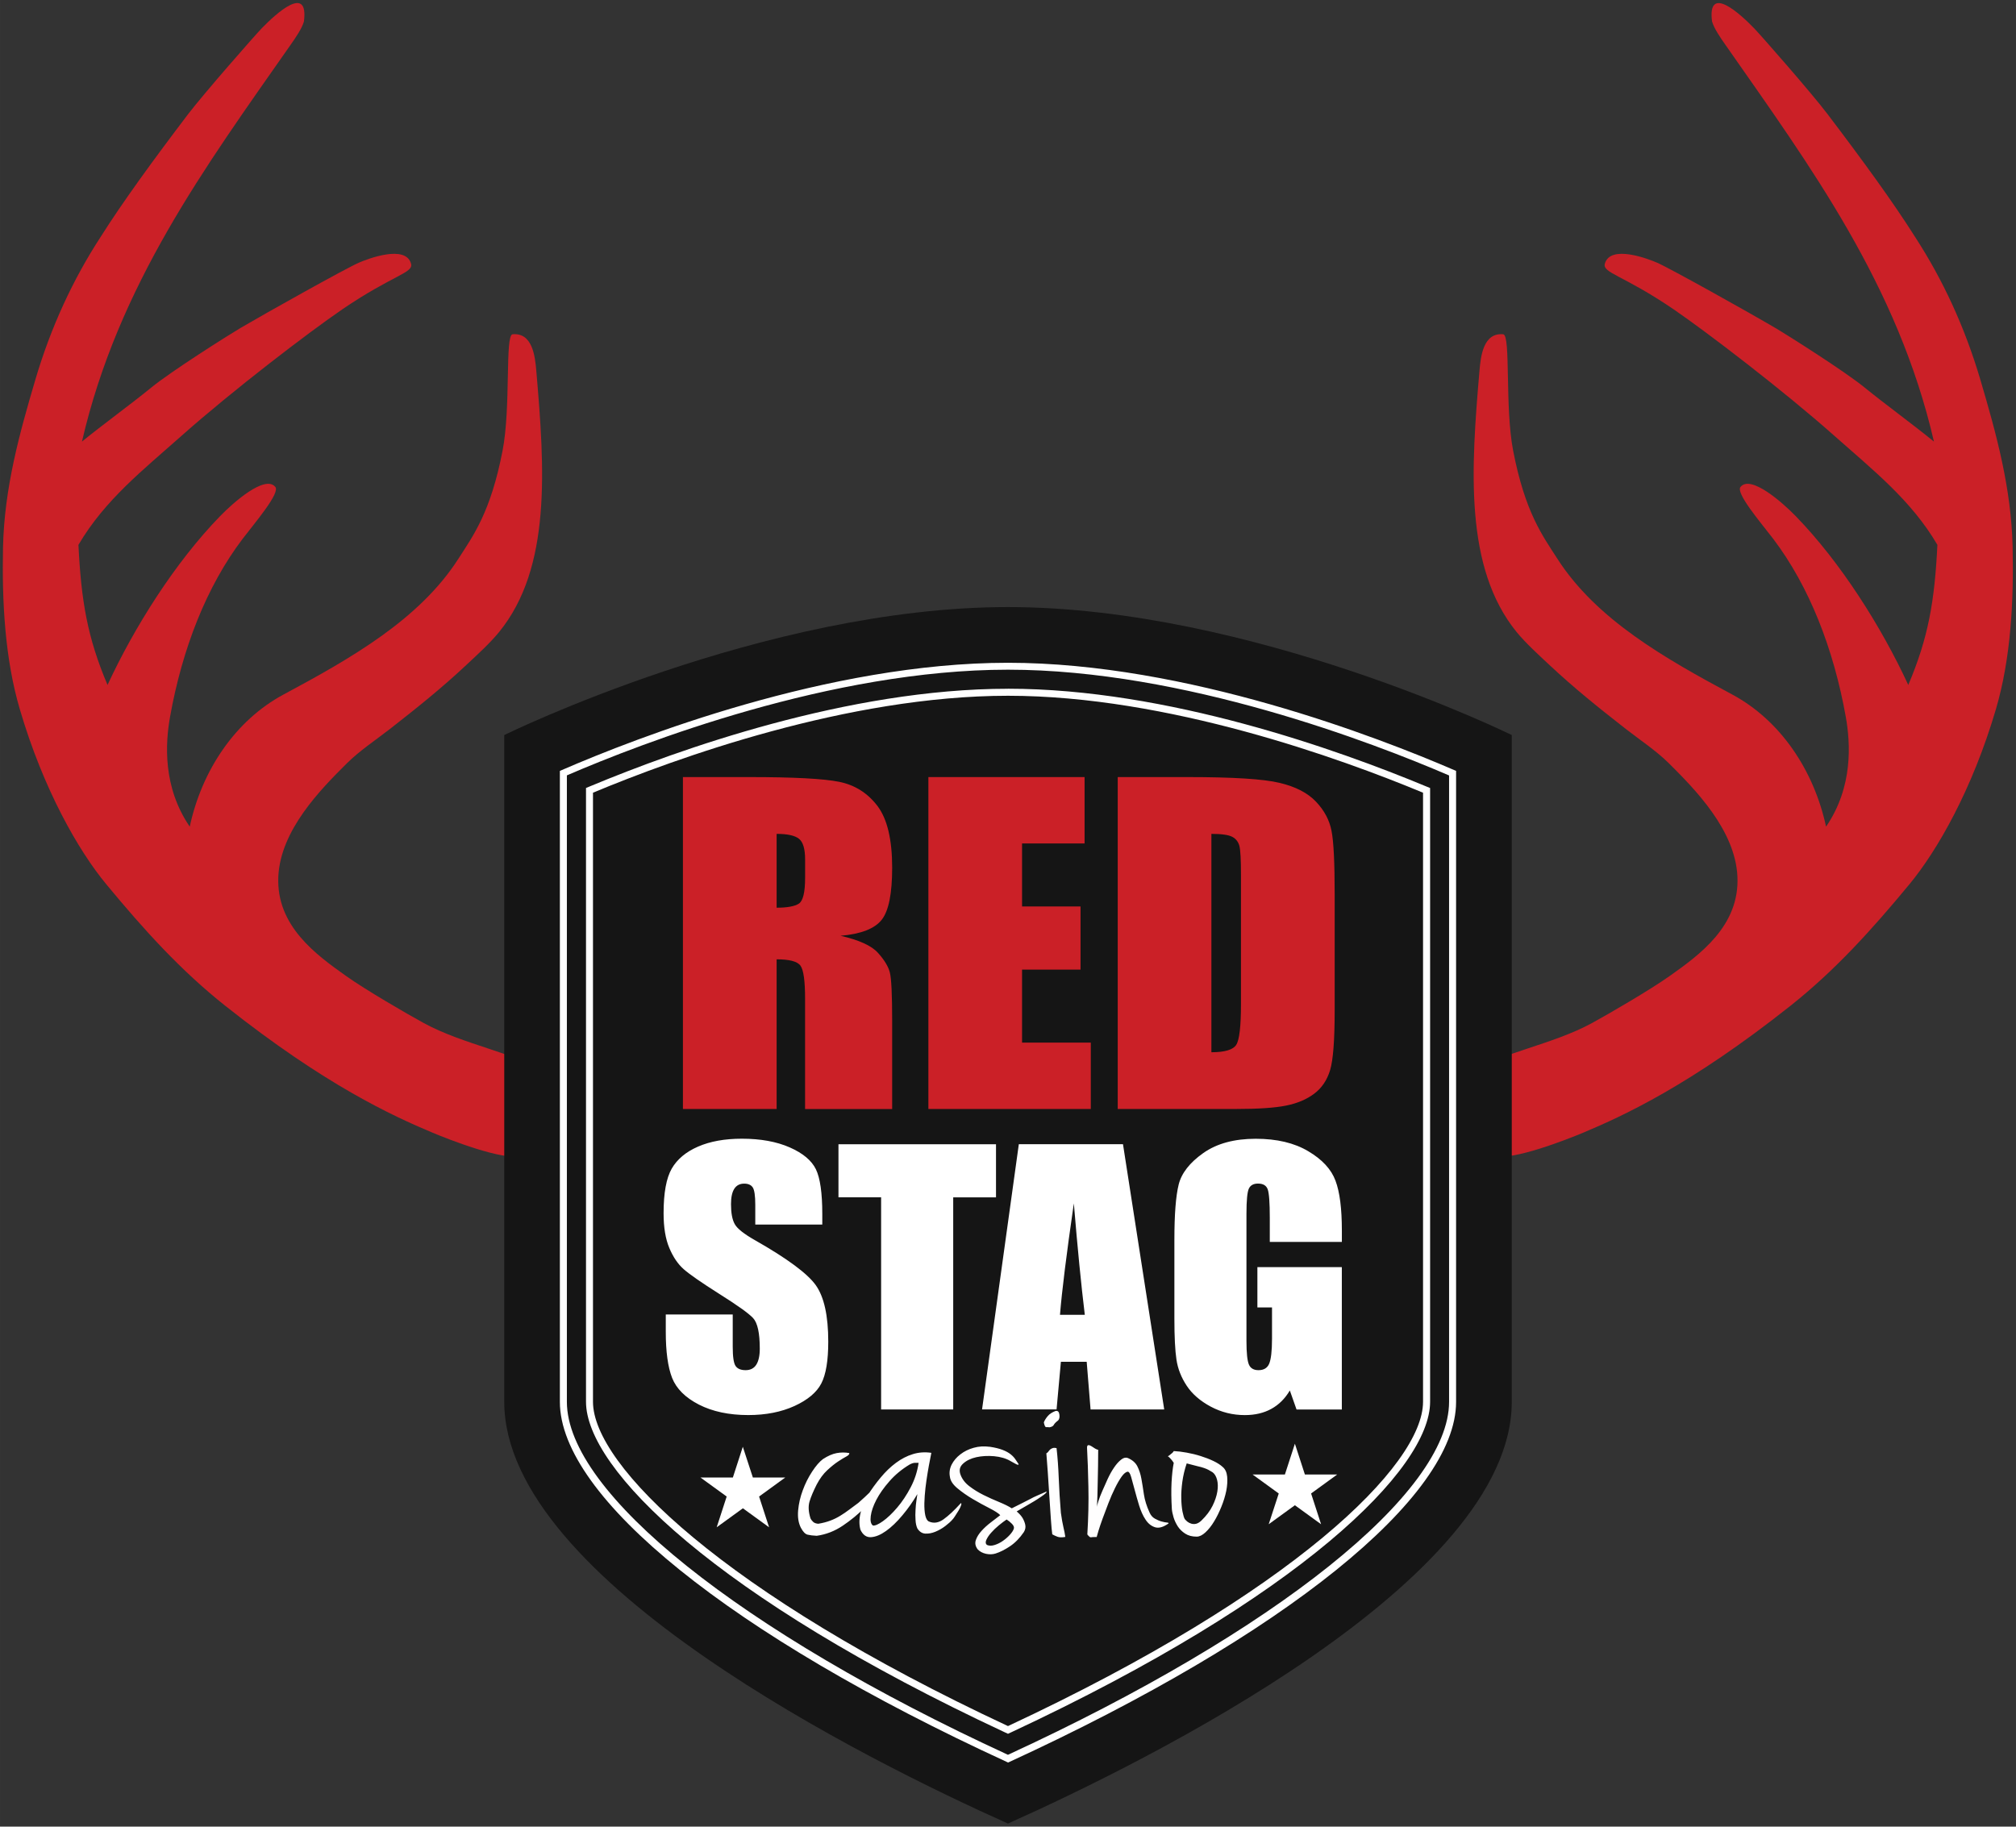 <?xml version="1.0" encoding="utf-8"?>
<svg enable-background="new 0 0 1190.55 841.89" height="599.76" viewBox="0 0 661.833 599.765" width="661.83" xmlns="http://www.w3.org/2000/svg"><rect x="0" y="0" width="661.833" height="599.765" fill="#333333" stroke="none"/><g clip-rule="evenodd" fill-rule="evenodd"><path d="M562.1 7.17c.54 1.95 2.43 4.9 4.7 8.06 27.58 39.5 56.18 78.23 68.1 129.77-6.65-5.45-16.17-12.38-22.76-17.75-6.47-5.3-25.25-17.17-29.42-19.63-8.23-4.85-34.43-19.5-38.7-21.36-2.83-1.23-15.38-6.08-17.16.32-.85 3.08 5.96 3.67 22.6 15 10.9 7.47 35.88 26.54 52.73 41.5 12.6 11.2 25.2 21.07 33.84 35.82-.9 18.38-2.94 30.43-9.56 46-8.78-19.02-22.2-40.26-36.92-55.4-4.44-4.58-14.72-13.6-18.1-9.68-1.9 1.88 6.63 11.8 10.7 17.13 11.8 15.58 19.8 36.04 23.8 58.38 1.55 8.7 2.46 23.04-6.47 36.1-4-18.55-15-34.9-30.77-43.37-22.08-11.86-44.6-24.6-57.44-44.6-4.82-7.5-10.6-15.18-14.52-35.5-2.76-14.28-.73-37.8-3.24-38.2-6.56-.62-7.4 7.25-7.8 11.87-2.77 32.2-5.06 64.72 12.2 85.92 2.96 3.6 7.12 7.4 10.8 10.83 8.03 7.52 16.15 14.05 25.2 21.1 4.7 3.65 9.75 6.98 13.93 11.1 8.72 8.67 21.82 21.98 22.54 37.2.78 16.27-12.47 25.76-22.26 32.7-6.22 4.42-19.68 12.27-25.47 15.43-13.07 7.15-30.73 9.96-38.9 15.96-5.12 8.63-1.53 25.1 7.08 27.65 5.6 1.66 23.6-5.36 29.1-7.68 12.86-5.42 34.95-15.47 67.9-41.62 14.6-11.6 26.58-24.83 39.04-39.9 9.03-10.92 20.57-30.9 28.38-57.48 4.92-16.72 5.86-35.54 5.48-53.14-.42-19.5-5.4-37.42-10.58-54.98-5.1-17.3-12.36-32.96-21.48-46.98-7.2-11.4-17.18-25.1-28.68-40.24-5.27-6.97-21.78-25.78-24.14-28.23-4.43-4.57-15.48-14.84-13.78-2.08zM99.74 7.17c-.55 1.95-2.43 4.9-4.7 8.06C67.43 54.73 38.83 93.46 26.9 145c6.66-5.45 16.2-12.38 22.77-17.75 6.46-5.3 25.24-17.17 29.4-19.63 8.25-4.85 34.45-19.5 38.72-21.36 2.82-1.23 15.37-6.08 17.15.32.86 3.08-5.96 3.67-22.58 15-10.93 7.47-35.9 26.54-52.75 41.5-12.6 11.2-25.2 21.07-33.86 35.82.9 18.38 2.94 30.43 9.55 46 8.8-19.02 22.2-40.26 36.93-55.4 4.43-4.58 14.7-13.6 18.1-9.68 1.88 1.88-6.64 11.8-10.7 17.13-11.82 15.58-19.8 36.04-23.8 58.38-1.55 8.7-2.46 23.04 6.46 36.1 3.98-18.55 15-34.9 30.76-43.37 22.1-11.86 44.6-24.6 57.44-44.6 4.8-7.5 10.58-15.18 14.5-35.5 2.77-14.28.75-37.8 3.26-38.2 6.56-.62 7.4 7.25 7.8 11.87 2.77 32.2 5.05 64.72-12.22 85.92-2.94 3.6-7.1 7.4-10.78 10.83-8.03 7.52-16.16 14.05-25.2 21.1-4.7 3.65-9.75 6.98-13.92 11.1-8.74 8.67-21.83 21.98-22.56 37.2-.77 16.27 12.5 25.76 22.27 32.7 6.2 4.42 19.68 12.27 25.47 15.43 13.06 7.15 30.73 9.96 38.9 15.96 5.12 8.63 1.52 25.1-7.1 27.65-5.6 1.66-23.6-5.36-29.08-7.68-12.87-5.42-34.97-15.47-67.92-41.62-14.6-11.6-26.58-24.83-39.04-39.9-9.04-10.92-20.57-30.9-28.38-57.48-4.92-16.72-5.86-35.54-5.5-53.14.43-19.5 5.42-37.42 10.6-54.98 5.1-17.3 12.35-32.96 21.48-46.98 7.2-11.4 17.17-25.1 28.67-40.24C67.1 30.5 83.6 11.7 85.96 9.25c4.44-4.57 15.5-14.84 13.8-2.08z" fill="#cb2027"/><path d="M330.9 199.33c80.03 0 165.4 42.02 165.4 42.02v218.93c0 58.93-120.2 118.26-165.4 138.48-45.16-20.22-165.36-79.55-165.36-138.48V241.35s85.35-42.02 165.37-42.02z" fill="#151515"/></g><path d="M330.9 578.7l-.47-.22C240 536.87 183.8 491.56 183.8 460.3V253.12l.7-.3c24.4-10.58 87.52-35.2 146.4-35.2 58.7 0 121.95 24.63 146.42 35.2l.7.3v207.2c0 31.28-56.2 76.58-146.63 118.2l-.5.22zM186.1 254.6v205.68c0 29.87 56.83 75.34 144.8 115.9 88-40.56 144.82-86.03 144.82-115.9V254.62c-24.82-10.7-87.08-34.73-144.8-34.73-57.92 0-120.06 24.02-144.82 34.7zM330.9 228.45c52.53 0 109.25 20.6 136.27 31.83v200c0 20.8-42.67 62.78-136.26 106.47-93.56-43.7-136.24-85.68-136.24-106.47v-200c26.95-11.24 83.57-31.83 136.25-31.83zm0-2.3c-52.5 0-108.44 20.04-137.12 32l-1.4.58v201.54c0 22.07 42.52 64.18 137.56 108.56l.97.45.98-.45c95.05-44.38 137.6-86.5 137.6-108.55V258.74l-1.43-.58c-28.75-11.96-84.8-32.02-137.14-32.02zM430.42 490.38l3.28 10.1-8.6-6.24-8.6 6.24 3.3-10.1-8.6-6.24h10.62l3.28-10.1 3.28 10.1H439z" fill="#fff"/><g fill="#cb2027"><path d="M224.2 255.15H246c14.5 0 24.33.52 29.47 1.55 5.14 1.03 9.33 3.67 12.57 7.9 3.23 4.25 4.85 11.02 4.85 20.3 0 8.5-1.14 14.2-3.43 17.1-2.3 2.93-6.8 4.68-13.5 5.26 6.07 1.4 10.16 3.25 12.26 5.6 2.1 2.32 3.4 4.47 3.9 6.42.52 1.95.77 7.33.77 16.12v28.75H264.3v-36.22c0-5.83-.5-9.45-1.5-10.84-.98-1.4-3.6-2.1-7.84-2.1v49.15H224.2v-109zm30.76 18.65v24.24c3.46 0 5.88-.44 7.27-1.32s2.08-3.7 2.08-8.5v-6c0-3.46-.66-5.73-2-6.8-1.34-1.08-3.78-1.62-7.34-1.62zM304.78 255.15h51.28v21.8h-20.53v20.68h19.2v20.74h-19.2v23.97h22.57v21.8h-53.32v-109zM366.94 255.15h23c14.86 0 24.9.63 30.14 1.9 5.24 1.24 9.22 3.3 11.95 6.18 2.72 2.87 4.43 6.07 5.1 9.6.7 3.52 1.03 10.44 1.03 20.76v38.17c0 9.78-.5 16.32-1.5 19.62-1 3.3-2.74 5.87-5.22 7.73-2.48 1.87-5.55 3.17-9.2 3.9-3.66.75-9.16 1.12-16.5 1.12h-38.8v-109zm30.75 18.65v71.7c4.42 0 7.15-.82 8.17-2.46 1.03-1.63 1.54-6.1 1.54-13.36v-42.35c0-4.94-.16-8.1-.5-9.5-.35-1.38-1.12-2.4-2.34-3.05-1.22-.65-3.5-.98-6.87-.98z"/></g><g fill="#fffefe"><path d="M278.82 477.1c.07.38-.26.75-.97 1.13s-1.62.92-2.7 1.64c-1.1.72-2.28 1.68-3.57 2.87-1.3 1.2-2.45 2.76-3.47 4.7-1.08 2.13-1.86 3.98-2.34 5.55-.47 1.55-.37 3.4.3 5.53.2.44.5.83.88 1.18.37.35.93.56 1.68.62 1.5-.25 2.82-.6 3.98-1.04 1.15-.43 2.24-.97 3.26-1.6 1.02-.62 2-1.3 2.96-2.02.95-.72 1.94-1.45 2.96-2.2 1.5-1.32 2.74-2.46 3.72-3.44 1-.97 1.8-1.78 2.4-2.44.6-.66 1.14-1.14 1.58-1.46.44-.3.9-.4 1.38-.28-.28.56-1.04 1.76-2.3 3.57-1.26 1.83-2.9 3.76-4.9 5.8-2 2.03-4.33 3.94-6.98 5.73s-5.5 2.9-8.57 3.33c-1.22-.06-2.22-.18-3-.37-.78-.2-1.5-.95-2.2-2.27-.8-1.56-1.1-3.46-.9-5.7.2-2.2.7-4.42 1.52-6.6.8-2.2 1.83-4.24 3.06-6.12s2.4-3.25 3.57-4.13c1.63-1.06 3.14-1.72 4.54-1.97 1.38-.25 2.76-.25 4.12 0zM305.76 477c-.07.4-.22 1.17-.46 2.36-.24 1.2-.5 2.6-.76 4.18-.28 1.6-.5 3.28-.72 5.03-.2 1.76-.32 3.42-.36 4.98-.03 1.57.07 2.9.3 4 .25 1.1.64 1.77 1.18 2.02 1.57.7 3.17.46 4.8-.7s3.53-2.93 5.7-5.32c.2 0 .23.26.06.76s-.44 1.06-.8 1.65c-.4.6-.76 1.2-1.14 1.8-.37.58-.66.97-.86 1.16-.55.64-1.33 1.35-2.35 2.13-1.02.78-2.1 1.4-3.26 1.88-1.17.48-2.28.68-3.33.62-1.05-.06-1.92-.63-2.6-1.7-.34-.75-.55-1.67-.6-2.77-.08-1.1-.08-2.2 0-3.33.05-1.13.16-2.16.3-3.1.13-.94.23-1.63.3-2.07-1.43 2.44-3.06 4.76-4.9 6.95-1.83 2.2-3.64 3.92-5.4 5.17-1.77 1.26-3.4 1.93-4.9 2.02-1.5.1-2.65-.7-3.47-2.4-.47-1.63-.47-3.46 0-5.5.48-2.04 1.2-3.87 2.14-5.5 1.43-2.26 2.93-4.32 4.5-6.2 1.56-1.88 3.22-3.48 5-4.8 1.76-1.3 3.6-2.27 5.55-2.86 1.93-.6 3.95-.74 6.06-.43zm-19.18 23.9c.68.1 1.77-.36 3.26-1.42 1.5-1.07 3.07-2.56 4.7-4.47 1.63-1.9 3.1-4.13 4.43-6.66 1.33-2.54 2.2-5.22 2.6-8.04h-1.17c-.5 0-1.1.2-1.78.56-2.6 1.57-4.8 3.4-6.63 5.5-1.85 2.1-3.28 4.14-4.3 6.1s-1.63 3.76-1.83 5.32c-.2 1.57.03 2.6.7 3.1zM324.93 475.04c1.7.25 3.1.6 4.23 1.03 1.12.44 2 .93 2.65 1.46.66.53 1.17 1.08 1.54 1.65.38.56.73 1.1 1.08 1.6-.07.25-.4.22-.97-.1-.58-.3-1.14-.62-1.7-.94-1.48-.88-3.3-1.4-5.4-1.6-2.1-.18-4.06-.07-5.86.33-1.8.4-3.26 1.12-4.34 2.12-1.1 1-1.37 2.2-.82 3.65.54 1.44 1.5 2.7 2.9 3.76 1.4 1.08 2.95 2.03 4.65 2.88 1.7.85 3.4 1.6 5.1 2.3 1.7.7 3.08 1.38 4.17 2.07 1.36-.7 2.52-1.27 3.47-1.74.95-.46 1.8-.9 2.55-1.3.74-.4 1.5-.8 2.3-1.13.77-.35 1.67-.74 2.7-1.18.12-.07.24-.1.35-.1s.1.08 0 .23c-.1.16-.38.4-.82.76-.44.33-1.14.82-2.1 1.44-.47.32-1.35.85-2.64 1.6-1.3.75-2.7 1.57-4.2 2.44.82.7 1.47 1.4 1.94 2.17.4.7.7 1.42.87 2.2.18.8.03 1.6-.45 2.4-1.36 2-2.9 3.57-4.6 4.7-1.7 1.13-3.25 1.9-4.68 2.35-.96.3-2 .35-3.16.1-1.15-.26-2.07-.76-2.75-1.5-.75-1-.93-2.03-.56-3.06.36-1.04 1-2.04 1.88-3 .88-.98 1.9-1.9 3.06-2.78 1.15-.88 2.17-1.66 3.06-2.35-.6-.62-1.8-1.4-3.57-2.3-1.77-.9-3.6-1.9-5.46-3-1.87-1.1-3.55-2.28-5.05-3.53s-2.3-2.5-2.45-3.76c-.27-1.37-.08-2.7.56-4 .65-1.27 1.6-2.4 2.86-3.37 1.25-.97 2.7-1.7 4.38-2.16 1.66-.47 3.4-.58 5.25-.33zm-.92 32.24c.76.32 1.6.32 2.56 0 .95-.3 1.85-.76 2.7-1.36.85-.6 1.6-1.25 2.25-1.97.66-.72 1.08-1.37 1.28-1.93.2-.5.02-1.05-.56-1.65-.58-.6-1.17-1.08-1.78-1.45-.75.5-1.6 1.14-2.55 1.92-.97.8-1.8 1.6-2.5 2.4-.73.8-1.25 1.6-1.6 2.35-.33.74-.27 1.3.2 1.68zM346.56 463.28c.68-.12 1.1.25 1.22 1.13.14.9 0 1.55-.4 1.98-.75.57-1.23 1.05-1.43 1.46-.2.4-.68.67-1.43.8-.4-.06-.77-.08-1.07-.05-.3.02-.56-.5-.77-1.56.27-.7.7-1.38 1.28-2.07.58-.7 1.44-1.25 2.6-1.7zm.3 12.22c.34 3 .58 6.3.72 9.92.14 3.6.37 7.38.7 11.32.28 2 .56 3.58.83 4.7.28 1.13.48 2.2.62 3.2-1.1.2-1.94.17-2.55-.05s-1.2-.5-1.73-.8c-.14-1-.3-2.67-.46-5-.17-2.3-.34-4.83-.5-7.55-.18-2.73-.35-5.38-.52-7.95-.17-2.57-.33-4.6-.46-6.1.27-.13.5-.32.66-.57.17-.25.36-.47.56-.66.2-.2.48-.34.82-.47s.78-.12 1.33 0zM360.53 475.98c0 1.75-.02 3.5-.05 5.26-.04 1.76-.07 3.45-.1 5.08-.04 1.63-.07 3.17-.1 4.6-.04 1.45-.1 2.73-.16 3.86 0-.25.15-.86.46-1.83.3-.97.73-2.1 1.28-3.34.54-1.24 1.13-2.58 1.78-4 .65-1.4 1.34-2.65 2.1-3.75.74-1.1 1.5-1.95 2.3-2.58.77-.63 1.5-.8 2.18-.56 1.5.63 2.55 1.54 3.16 2.73.6 1.2 1.06 2.56 1.33 4.1.28 1.53.55 3.23.82 5.1.28 1.9.9 3.87 1.84 5.94.4.94 1 1.63 1.78 2.06.8.44 1.53.76 2.25.94.7.2 1.28.3 1.72.33.44.03.6.14.46.33-1.7 1.2-3.16 1.6-4.38 1.22s-2.27-1.2-3.12-2.5c-.85-1.27-1.54-2.8-2.1-4.6s-1.02-3.5-1.47-5.16c-.43-1.67-.82-3.08-1.16-4.24-.34-1.16-.7-1.74-1.12-1.74-.6.06-1.28.6-2 1.6-.7 1-1.44 2.25-2.18 3.76s-1.47 3.15-2.15 4.93c-.7 1.8-1.32 3.48-1.9 5.04-.57 1.57-1.03 2.92-1.37 4.04-.34 1.13-.55 1.82-.6 2.07-1.03 0-1.66.03-1.9.1-.24.06-.63-.25-1.17-.94.34-5.5.46-10.72.35-15.64-.1-4.92-.24-9.2-.45-12.84 0-.56.16-.84.46-.84.32 0 .66.12 1.03.37.38.26.77.5 1.18.76.42.25.76.38 1.03.38zM385.32 476.45c1.3.06 2.72.23 4.3.52 1.55.28 3.08.65 4.58 1.13 1.5.47 2.87 1 4.13 1.6 1.26.6 2.3 1.26 3.1 2 .82.7 1.3 1.75 1.44 3.16.13 1.4.03 2.96-.3 4.66-.35 1.7-.88 3.43-1.6 5.2s-1.5 3.4-2.4 4.85c-.87 1.45-1.82 2.64-2.84 3.58-1.02.94-1.98 1.4-2.86 1.4-1.5 0-2.75-.32-3.77-.98s-1.84-1.46-2.45-2.4c-.6-.94-1.07-1.93-1.38-2.96-.3-1.02-.5-1.92-.56-2.67-.2-3.32-.23-6.26-.1-8.83.14-2.57.38-4.7.72-6.4-.2-.3-.4-.6-.6-.84-.2-.25-.42-.5-.62-.7-.2-.23-.44-.43-.72-.62.28-.12.55-.3.82-.56.54-.38.92-.75 1.12-1.13zm3.67 22.37c.2.25.47.52.8.8.35.28.77.5 1.28.66.5.16 1.04.17 1.58.05.55-.13 1.13-.47 1.74-1.04 1.63-1.57 2.85-3.2 3.67-4.85.82-1.66 1.34-3.23 1.58-4.7.24-1.47.2-2.77-.1-3.9-.3-1.13-.8-1.94-1.48-2.44-.55-.3-1-.57-1.38-.8-.38-.2-.86-.4-1.44-.6-.57-.2-1.3-.4-2.2-.6-.87-.23-2.03-.53-3.46-.9-.68 2-1.15 4-1.43 6-.27 2.02-.4 3.85-.35 5.5.03 1.67.17 3.1.4 4.33.25 1.22.5 2.05.77 2.5z"/></g><g fill="#fff"><path d="M269.93 402.08h-21.98v-6.45c0-3-.28-4.93-.84-5.76-.55-.82-1.5-1.23-2.8-1.23-1.43 0-2.5.55-3.23 1.66-.73 1.12-1.1 2.8-1.1 5.06 0 2.9.4 5.1 1.23 6.57.8 1.47 3.02 3.24 6.7 5.32 10.52 5.98 17.16 10.9 19.9 14.73 2.73 3.84 4.1 10.02 4.1 18.55 0 6.2-.76 10.78-2.28 13.72s-4.45 5.4-8.8 7.4c-4.34 1.98-9.4 2.98-15.17 2.98-6.33 0-11.74-1.15-16.22-3.44-4.47-2.3-7.4-5.23-8.8-8.78-1.38-3.55-2.07-8.6-2.07-15.1v-5.7h21.98v10.58c0 3.27.3 5.36.92 6.3.62.93 1.72 1.4 3.3 1.4s2.74-.6 3.5-1.78 1.16-2.94 1.16-5.27c0-5.13-.73-8.48-2.2-10.06-1.5-1.6-5.2-4.22-11.07-7.92-5.88-3.72-9.78-6.43-11.7-8.12s-3.48-4-4.74-7c-1.25-2.96-1.87-6.76-1.87-11.4 0-6.66.9-11.53 2.67-14.62 1.78-3.08 4.65-5.5 8.63-7.23 3.97-1.73 8.76-2.6 14.38-2.6 6.16 0 11.4.95 15.72 2.85 4.33 1.9 7.2 4.3 8.6 7.18s2.1 7.8 2.1 14.7v3.45zM326.98 375.72v17.42h-14.05v69.65h-23.67v-69.66h-14v-17.42H327zM368.67 375.72l13.53 87.07h-24.18l-1.27-15.66h-8.47l-1.42 15.65H322.4l12.07-87.08h34.2zm-12.54 56c-1.2-9.88-2.4-22.07-3.6-36.6-2.42 16.7-3.93 28.88-4.55 36.6h8.15zM440.52 407.78h-23.66v-7.9c0-5-.23-8.1-.68-9.36-.45-1.26-1.5-1.9-3.2-1.9-1.46 0-2.46.55-2.98 1.63-.52 1.07-.8 3.84-.8 8.28v41.8c0 3.9.28 6.47.8 7.7s1.57 1.86 3.15 1.86c1.72 0 2.9-.7 3.5-2.1s.94-4.13.94-8.18V429.3h-4.8v-13.24h27.72v46.74h-14.87l-2.2-6.24c-1.6 2.7-3.63 4.7-6.1 6.05-2.45 1.35-5.34 2.03-8.68 2.03-3.98 0-7.7-.93-11.17-2.77-3.46-1.85-6.1-4.14-7.9-6.86-1.8-2.72-2.92-5.58-3.37-8.58-.45-3-.68-7.48-.68-13.47v-25.87c0-8.32.47-14.36 1.4-18.12s3.63-7.22 8.07-10.36 10.2-4.7 17.23-4.7c6.93 0 12.68 1.36 17.26 4.1 4.58 2.7 7.56 5.95 8.94 9.7 1.4 3.74 2.08 9.18 2.08 16.32v3.76z"/></g><path d="M249.2 491.38l3.28 10.1-8.6-6.24-8.6 6.24 3.28-10.1-8.6-6.24h10.63l3.27-10.1 3.3 10.1h10.62z" fill="#fff"/></svg>